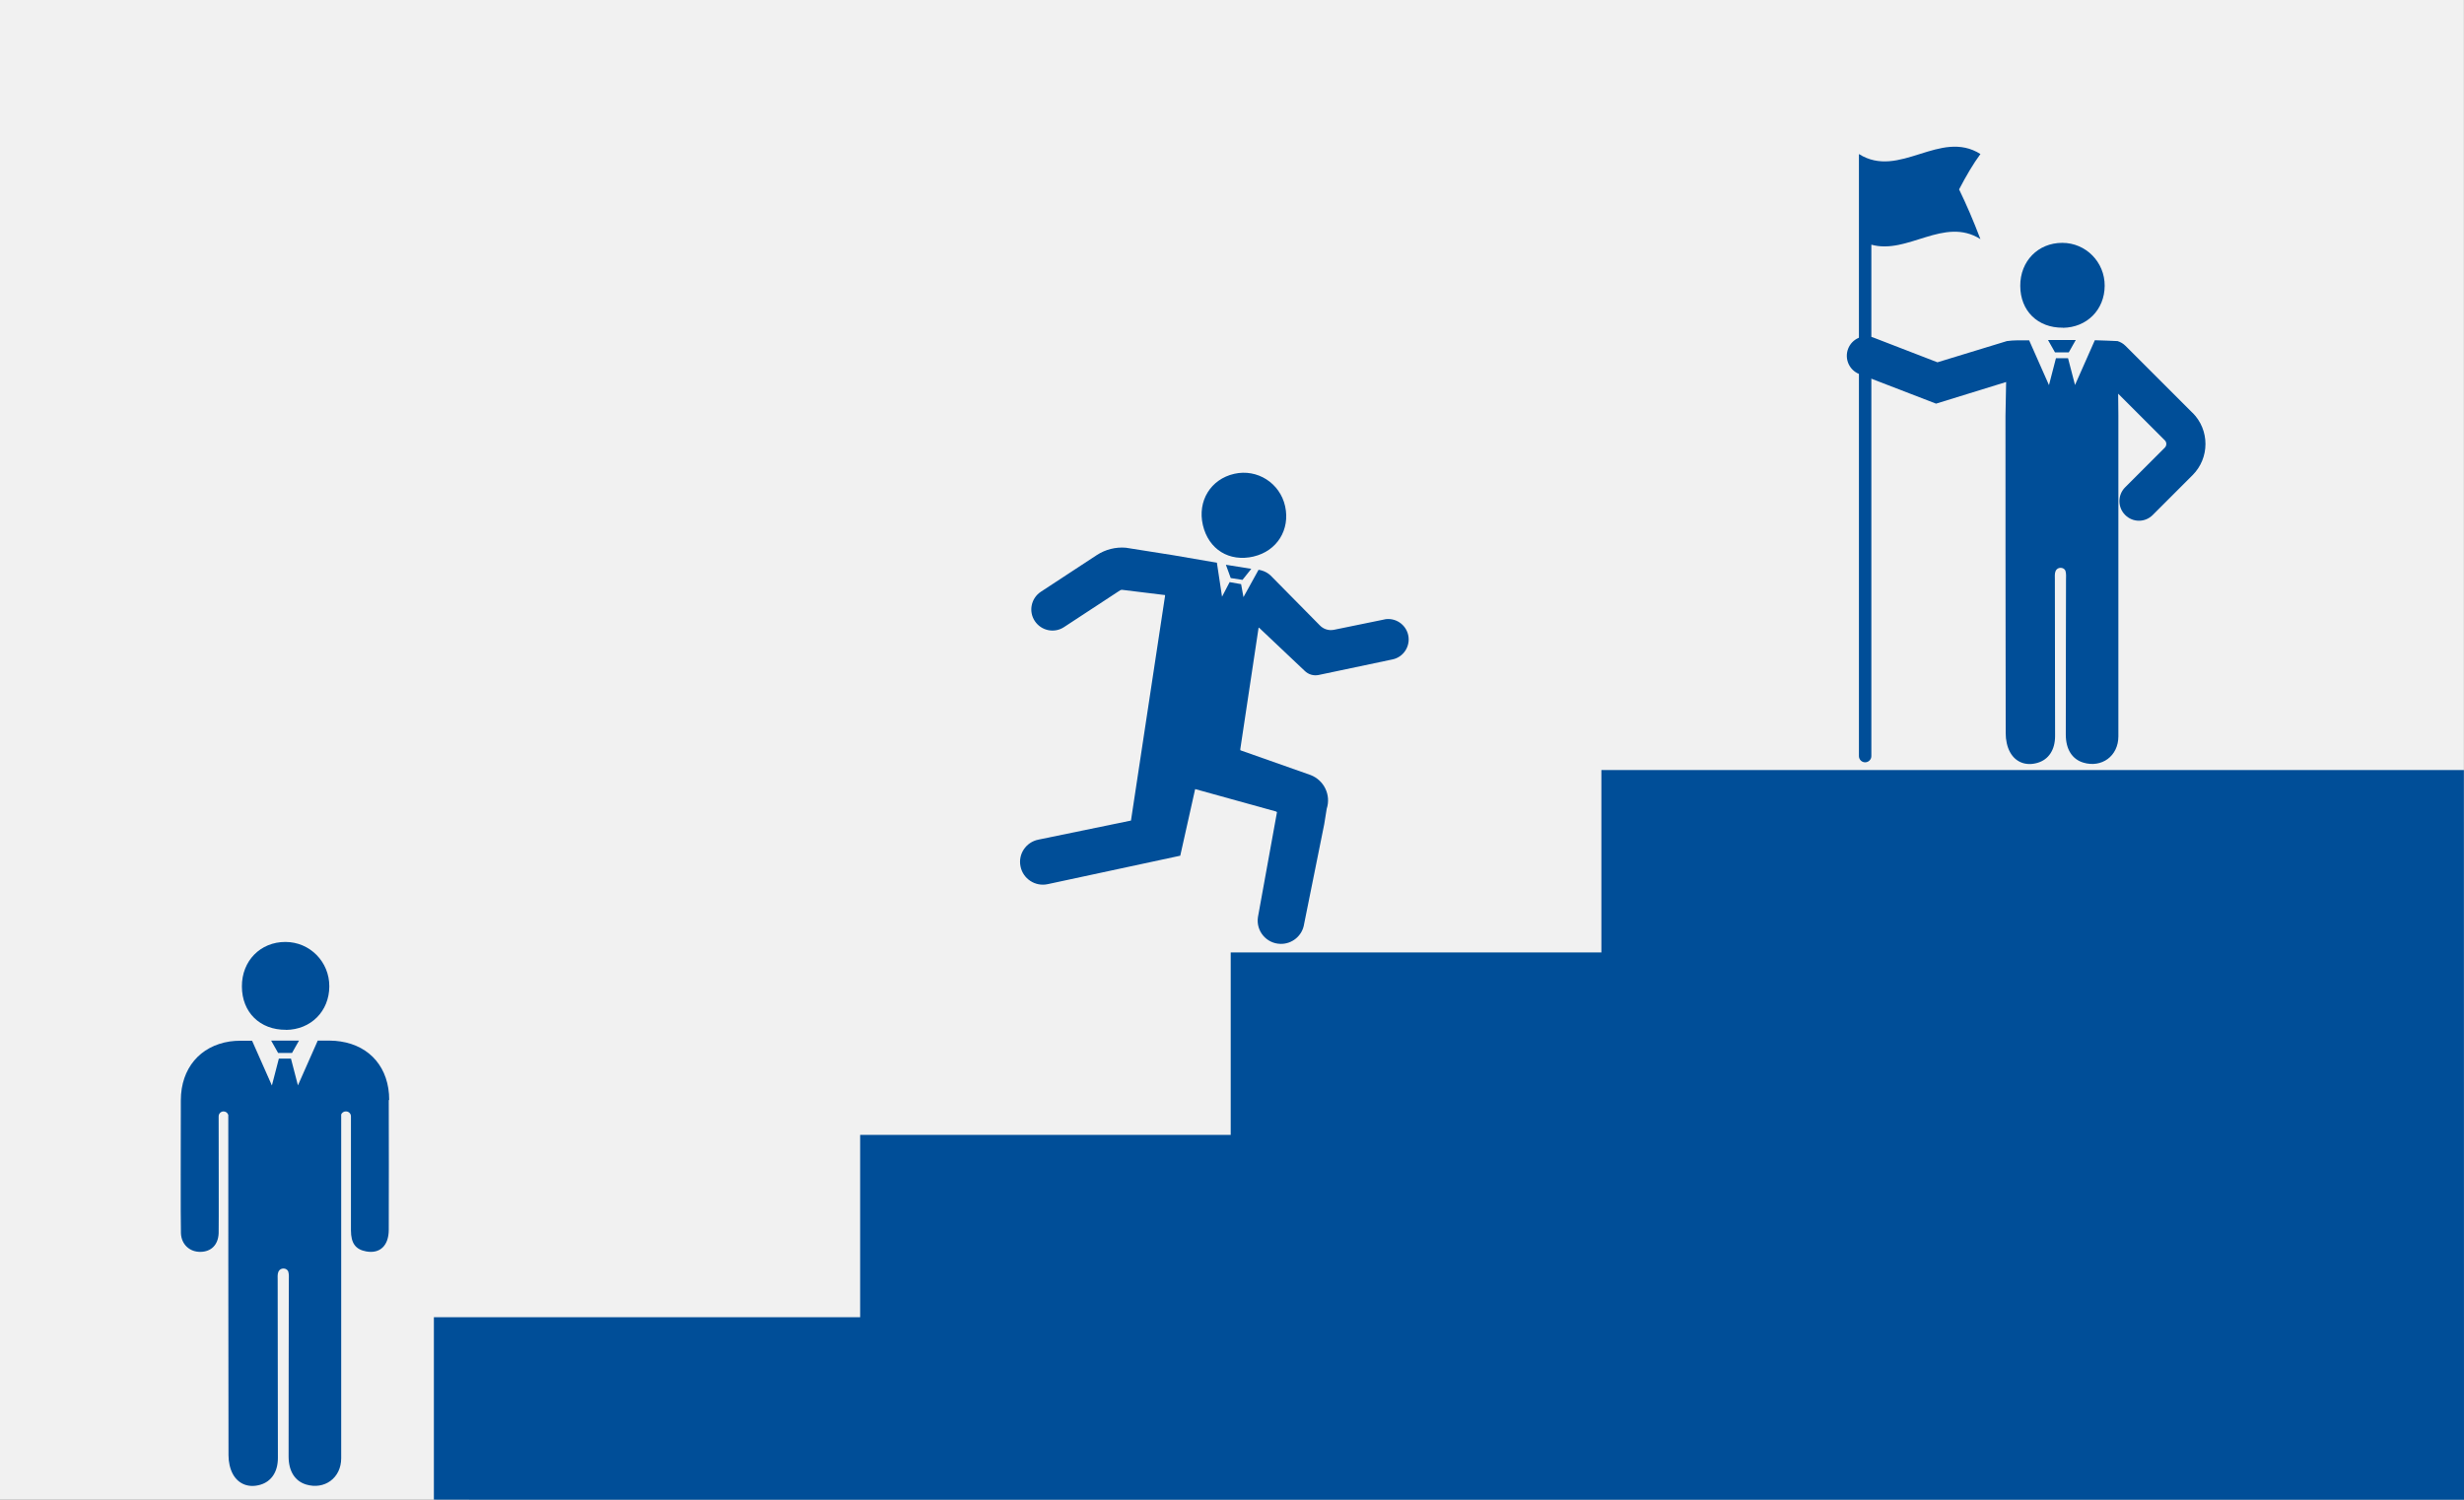 <?xml version="1.0" encoding="UTF-8"?>
<svg id="_レイヤー_2" data-name="レイヤー 2" xmlns="http://www.w3.org/2000/svg" viewBox="0 0 230 140">
  <rect x="0" y="0" width="230" height="140" fill="#808080" stroke="none"/>
  <defs>
    <style>
      .cls-1 {
        fill: #004e98;
      }

      .cls-2 {
        fill: #f1f1f1;
      }
    </style>
  </defs>
  <g id="text">
    <g>
      <rect class="cls-2" x="0" y="0" width="229.99" height="139.99"/>
      <g>
        <g>
          <path class="cls-1" d="m26.69,96.14c2.33-.02,4.04-1.74,4.05-4.06.01-2.3-1.82-4.15-4.1-4.15-2.34,0-4.07,1.77-4.06,4.15,0,2.42,1.69,4.07,4.11,4.05Z"/>
          <path class="cls-1" d="m36.33,102.68c0-2.98-1.77-5.04-4.54-5.46h0c-.32-.05-.66-.08-1.01-.08-.37,0-.75,0-1.12,0l-1.85,4.18-.65-2.5h-1.13l-.65,2.51-1.85-4.18c-.37,0-.73,0-1.1,0-.34,0-.67.03-.98.07h0c-2.77.42-4.56,2.5-4.57,5.48,0,2.96-.03,11.23.01,12.42.04,1.05.82,1.76,1.83,1.74,1.01-.02,1.64-.66,1.69-1.73.02-.36,0-8.83,0-10.92,0-.26.21-.46.46-.46.21,0,.38.14.44.33v.13c0,3.04,0,22.9.02,31.64,0,.6.13,1.26.42,1.78.53.94,1.5,1.28,2.55.97,1.03-.3,1.64-1.2,1.64-2.5.01-5.15-.03-11.45-.02-16.59,0-.24-.03-.56.06-.77.01-.03.03-.07.05-.1.19-.3.67-.3.85,0,.01.02.02.05.03.07.08.25.05.56.05.84,0,5.08-.03,11.35-.02,16.42,0,1.37.6,2.3,1.64,2.61,1.69.51,3.27-.59,3.27-2.46,0-9.05,0-28.88,0-31.91v-.18c.07-.16.23-.28.42-.28h.03c.26,0,.46.21.46.46,0,1.76,0,8.06,0,10.64,0,1.22.44,1.79,1.43,1.97,1.27.23,2.1-.53,2.1-2.03.01-4.03.01-8.07,0-12.1Z"/>
          <polygon class="cls-1" points="25.96 98.29 27.26 98.29 27.91 97.14 25.31 97.14 25.96 98.29"/>
        </g>
        <g>
          <g>
            <path class="cls-1" d="m192.55,30.6c2.24-.02,3.9-1.68,3.91-3.92.01-2.22-1.76-4.01-3.96-4.01-2.26,0-3.93,1.71-3.92,4.01,0,2.34,1.63,3.93,3.97,3.91Z"/>
            <polygon class="cls-1" points="191.82 32.89 193.11 32.89 193.76 31.74 191.17 31.74 191.82 32.89"/>
            <path class="cls-1" d="m204.66,38.54l-6.25-6.25c-.22-.22-.48-.37-.75-.45h0s-1.75-.08-2.12-.08l-1.85,4.18-.65-2.5h-1.13l-.65,2.51-1.85-4.18c-.37,0-.73,0-1.1,0-.34,0-.67.03-.98.07h0c-.07.02-6.48,1.98-6.48,1.98l-5.98-2.31c-.94-.36-2,.11-2.36,1.05-.36.94.11,2,1.05,2.36l7.16,2.76,6.54-2.02-.06,3.15c0,3.04,0,20.91.02,29.65,0,.6.13,1.27.42,1.78.53.94,1.5,1.28,2.55.97,1.03-.3,1.64-1.2,1.64-2.5.01-5.15-.03-9.46-.02-14.61,0-.24-.03-.56.06-.77.01-.03.03-.07.05-.1.19-.3.67-.3.85,0,.01.02.02.05.03.07.08.25.05.56.05.84,0,5.08-.03,9.36-.02,14.44,0,1.37.6,2.3,1.64,2.61,1.69.51,3.27-.59,3.27-2.46,0-9.05,0-26.89,0-29.93l-.02-2.05,4.36,4.36c.18.18.18.48,0,.67l-3.71,3.71c-.71.71-.71,1.87,0,2.58.36.36.82.54,1.29.54s.93-.18,1.29-.54l3.71-3.71c1.61-1.61,1.61-4.22,0-5.83Z"/>
          </g>
          <path class="cls-1" d="m184.87,14.38c-3.78-2.38-7.57,2.38-11.35,0v7.93h0v48.27c0,.32.26.58.58.58s.58-.26.58-.58V22.84c3.39.95,6.79-2.66,10.18-.52-.66-1.74-1.32-3.26-1.99-4.64.66-1.27,1.32-2.39,1.99-3.3Z"/>
        </g>
        <polygon class="cls-1" points="229.99 71.88 149.48 71.88 149.48 88.91 114.88 88.91 114.88 105.94 80.29 105.94 80.29 122.96 40.5 122.96 40.5 139.99 45.55 140 230 140 229.99 71.88"/>
        <g>
          <path class="cls-1" d="m117.01,51.95c2.19-.51,3.43-2.5,2.95-4.69-.48-2.17-2.6-3.52-4.75-3.03-2.2.5-3.45,2.54-2.93,4.78.53,2.28,2.46,3.47,4.74,2.94Z"/>
          <path class="cls-1" d="m129.25,57.82l-4.73.97c-.49.1-.99-.06-1.33-.42l-4.48-4.54c-.32-.35-.76-.57-1.23-.64l-1.41,2.55-.22-1.21-1.07-.19-.71,1.36-.48-3.17-4.07-.7-4.43-.7c-.95-.08-1.9.16-2.7.68l-5.23,3.43c-.91.6-1.17,1.82-.57,2.73.6.91,1.82,1.17,2.73.57l5.23-3.43c.06-.04.13-.05.19-.05l4.01.49v.08s-3.18,20.97-3.18,20.97l-8.64,1.78c-1.16.23-1.91,1.35-1.67,2.5.23,1.15,1.36,1.9,2.52,1.66l12.39-2.66,1.39-6.22,7.54,2.09.1.06-1.78,9.81c-.19,1.29.79,2.46,2.1,2.49h0c1.1.03,2.05-.77,2.21-1.85l1.88-9.33.23-1.43c.42-1.28-.24-2.66-1.5-3.15l-6.55-2.31-.02-.08,1.71-11.35.04-.02,4.26,4.03c.34.34.83.49,1.31.39l6.88-1.45c1.05-.21,1.72-1.26,1.47-2.31-.24-.99-1.21-1.62-2.21-1.43Z"/>
          <polygon class="cls-1" points="115.98 54.13 116.8 53.1 114.43 52.72 114.88 53.96 115.98 54.13"/>
        </g>
      </g>
    </g>
  </g>
</svg>